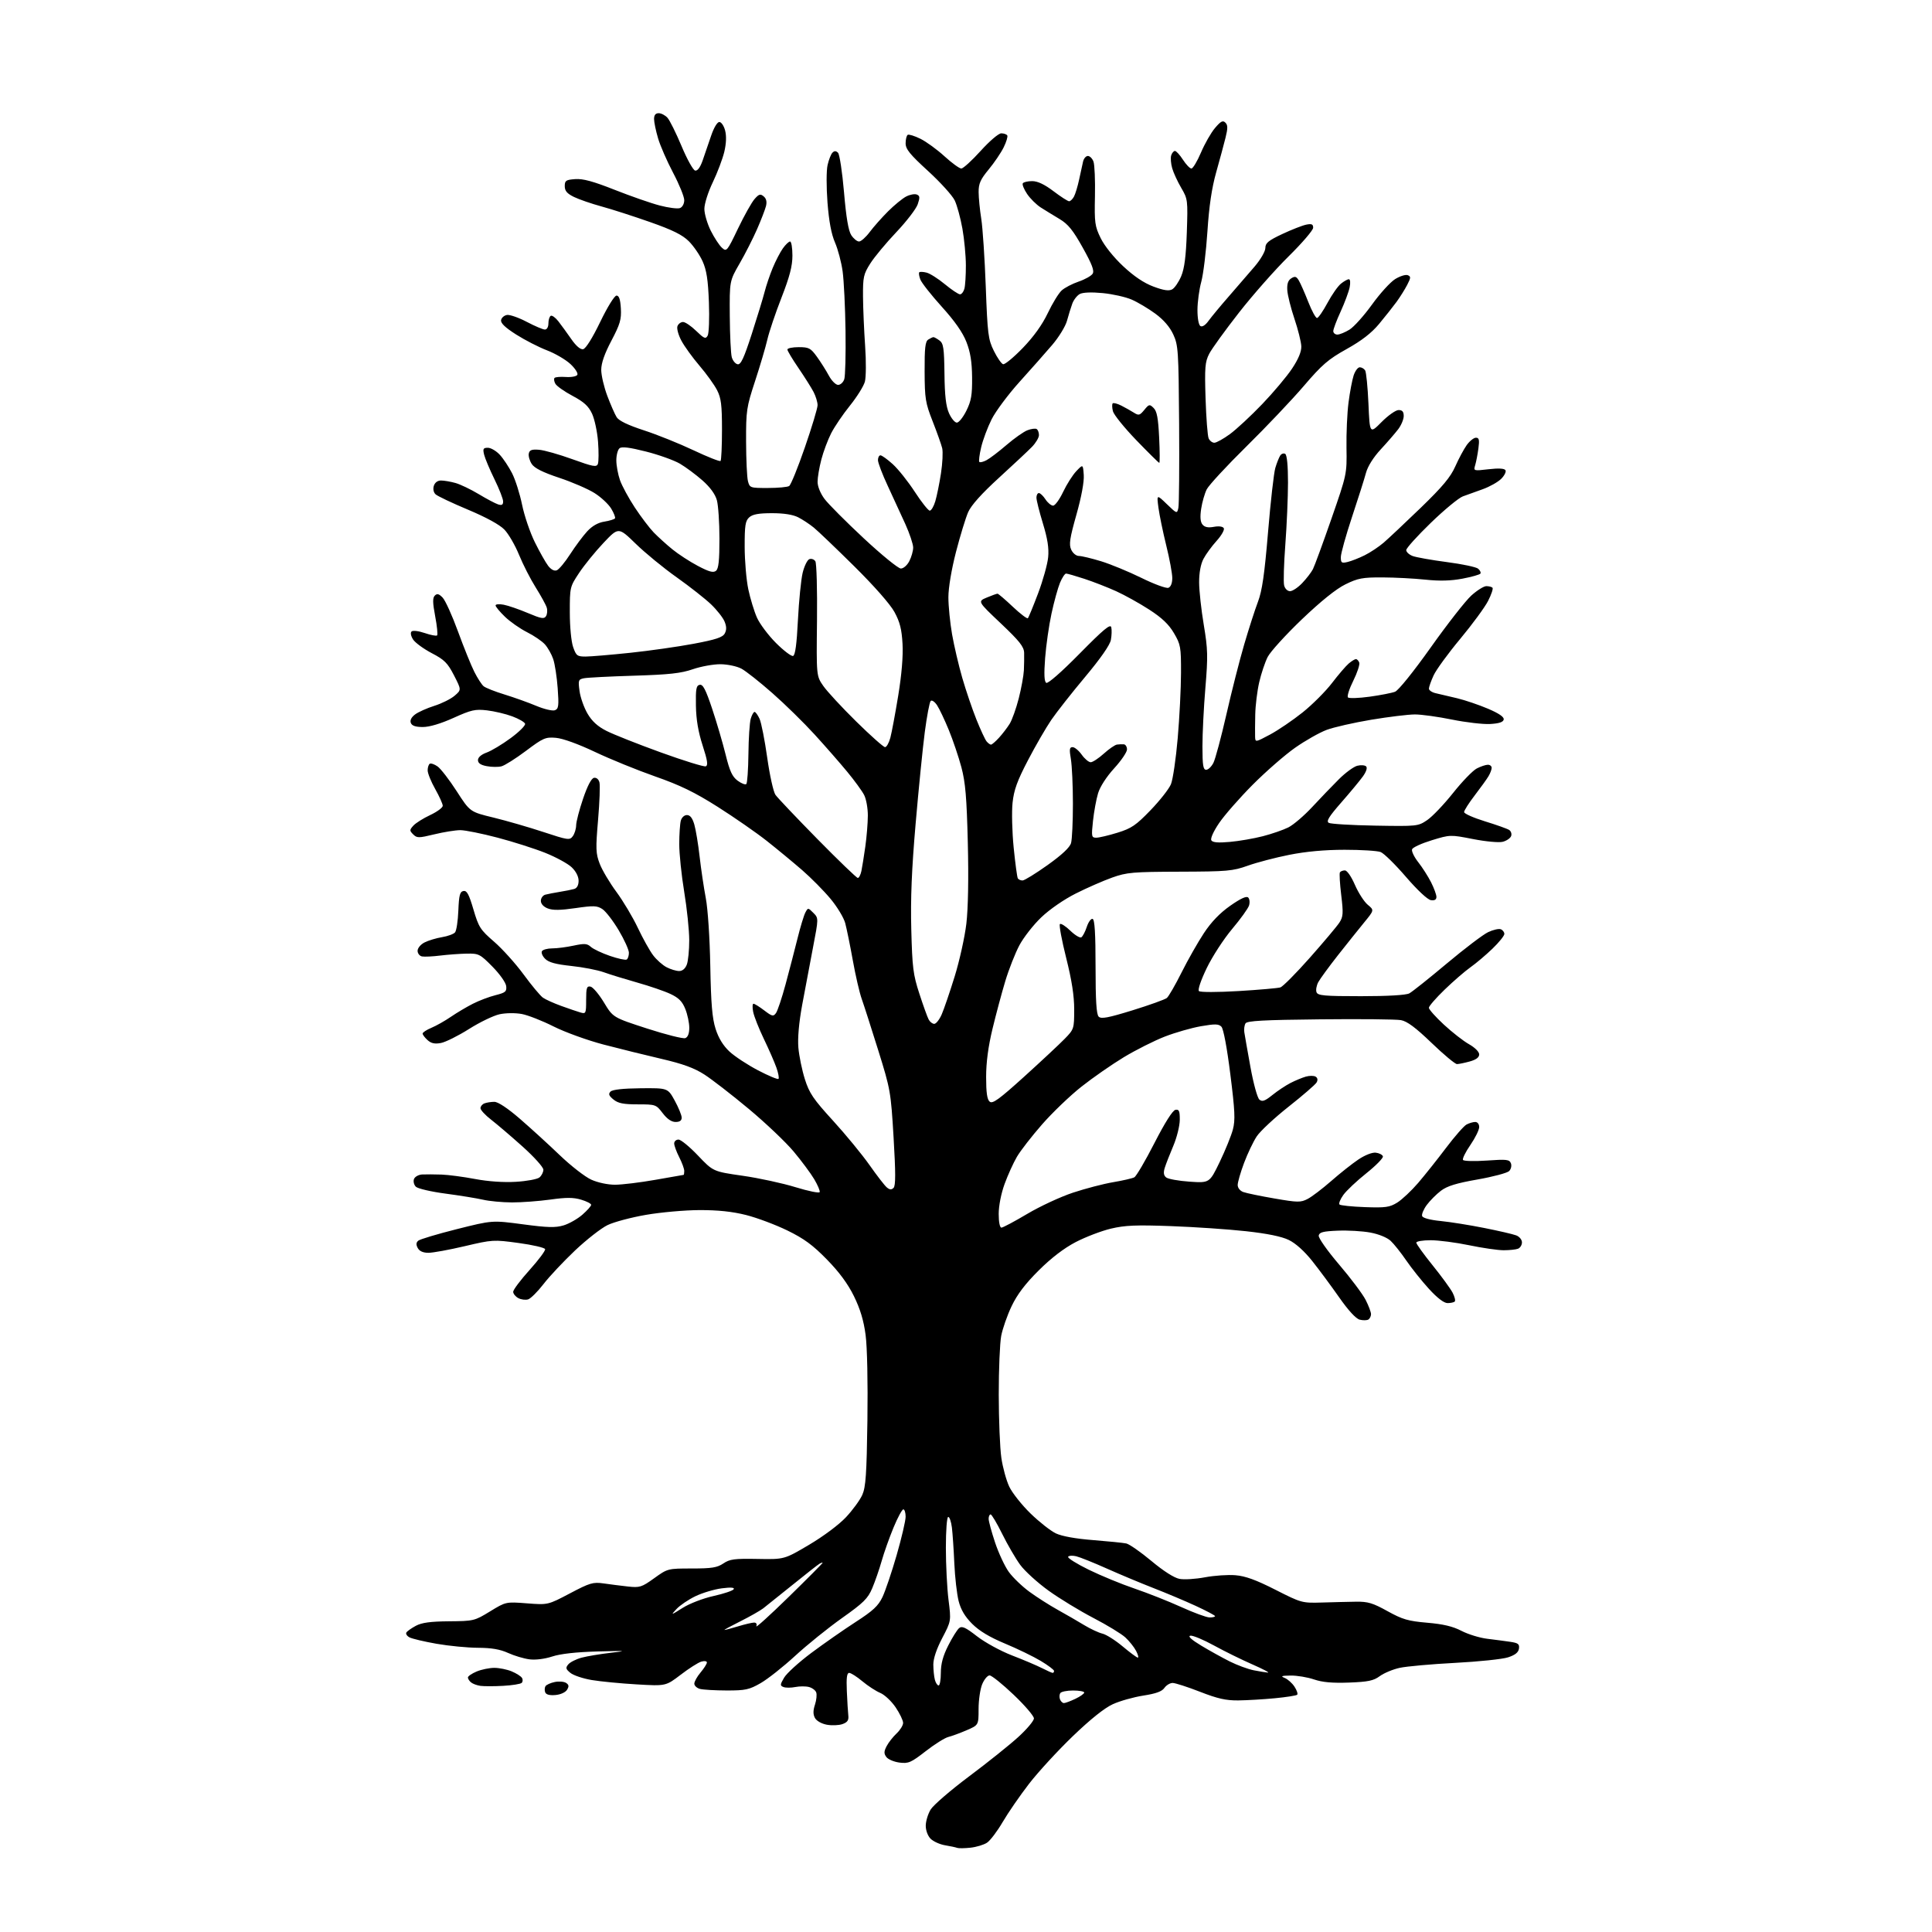 <?xml version="1.0" encoding="UTF-8" standalone="no"?>
<svg 
  version="1.1" 
  xmlns="http://www.w3.org/2000/svg" 
  xmlns:xlink="http://www.w3.org/1999/xlink" 
  xmlns:svg="http://www.w3.org/2000/svg"
  xmlns:rdf="http://www.w3.org/1999/02/22-rdf-syntax-ns#"
  xmlns:cc="http://creativecommons.org/ns#"
  xmlns:dc="http://purl.org/dc/elements/1.1/"
  viewBox="0 0 768 768"
  width="768"
  height="768"
>
<style>svg {background-color: white; }</style>"
<path stroke="none" fill="black" fill-rule="evenodd" d="M385.76,734.49C383.42,734.74 381.05,734.77 380.50,734.56C379.95,734.34 377.79,733.88 375.69,733.53C373.60,733.18 371.01,732.01 369.94,730.94C368.81,729.81 368.00,727.64 368.00,725.75C368.01,723.96 368.88,721.06 369.96,719.30C371.03,717.55 377.89,711.63 385.20,706.16C392.52,700.69 401.31,693.65 404.75,690.52C408.19,687.39 411.00,684.05 411.00,683.09C411.00,682.14 407.37,677.90 402.93,673.68C398.49,669.45 394.19,666.00 393.38,666.00C392.56,666.00 391.25,667.56 390.45,669.47C389.65,671.38 389.00,675.82 389.00,679.34C389.00,685.75 389.00,685.75 384.25,687.80C381.64,688.92 378.36,690.13 376.96,690.48C375.56,690.83 371.51,693.37 367.96,696.14C362.11,700.68 361.12,701.11 357.54,700.65C355.35,700.36 353.01,699.37 352.33,698.43C351.33,697.07 351.36,696.22 352.45,694.12C353.20,692.68 354.98,690.41 356.40,689.08C357.83,687.74 359.00,685.85 359.00,684.88C359.00,683.90 357.66,681.11 356.02,678.68C354.37,676.25 351.63,673.67 349.91,672.96C348.20,672.25 345.00,670.17 342.81,668.34C340.61,666.50 338.25,665.00 337.56,665.00C336.65,665.00 336.40,666.96 336.63,672.25C336.80,676.24 337.07,680.61 337.22,681.96C337.43,683.82 336.88,684.64 334.90,685.35C333.47,685.86 330.67,685.97 328.66,685.60C326.55,685.20 324.58,684.08 323.95,682.91C323.18,681.48 323.19,679.96 323.97,677.60C324.56,675.79 324.78,673.60 324.45,672.74C324.13,671.88 322.81,670.92 321.53,670.60C320.24,670.27 317.82,670.29 316.13,670.62C314.44,670.96 312.35,670.96 311.47,670.63C310.04,670.08 310.06,669.70 311.69,666.91C312.68,665.20 317.55,660.77 322.50,657.07C327.45,653.38 335.37,647.85 340.10,644.79C347.03,640.32 349.12,638.38 350.79,634.87C351.94,632.47 354.48,624.95 356.44,618.16C358.40,611.37 360.00,604.51 360.00,602.91C360.00,601.31 359.59,600.00 359.09,600.00C358.59,600.00 356.83,603.26 355.18,607.25C353.53,611.24 351.41,617.20 350.48,620.50C349.54,623.80 347.86,628.66 346.74,631.31C344.99,635.45 343.30,637.12 334.70,643.21C329.20,647.11 320.83,653.86 316.10,658.21C311.37,662.56 305.20,667.44 302.38,669.06C297.82,671.68 296.34,672.00 288.88,671.99C284.27,671.98 279.49,671.70 278.25,671.37C277.01,671.04 276.00,670.10 276.00,669.28C276.00,668.46 277.12,666.45 278.50,664.82C279.88,663.18 281.00,661.40 281.00,660.86C281.00,660.30 280.02,660.16 278.75,660.53C277.51,660.90 273.84,663.24 270.59,665.73C264.67,670.25 264.67,670.25 253.09,669.57C246.71,669.20 238.68,668.42 235.23,667.84C231.78,667.26 227.97,665.99 226.76,665.01C224.89,663.49 224.76,662.99 225.90,661.62C226.63,660.74 229.00,659.54 231.16,658.96C233.33,658.37 238.56,657.50 242.80,657.01C249.65,656.22 249.07,656.16 237.50,656.48C229.02,656.72 222.76,657.41 219.50,658.49C216.51,659.47 212.88,659.92 210.47,659.61C208.25,659.33 204.43,658.19 201.97,657.07C198.78,655.62 195.35,655.04 190.00,655.02C185.88,655.00 178.48,654.29 173.56,653.43C168.64,652.57 163.79,651.42 162.78,650.88C161.77,650.34 161.21,649.47 161.54,648.94C161.86,648.42 163.56,647.22 165.31,646.28C167.67,645.02 171.11,644.55 178.50,644.49C188.28,644.41 188.64,644.33 194.80,640.56C201.09,636.71 201.09,636.71 209.45,637.35C217.81,638.00 217.81,638.00 226.56,633.39C234.48,629.21 235.73,628.84 239.90,629.43C242.43,629.80 246.79,630.35 249.59,630.66C254.32,631.18 255.07,630.95 260.06,627.36C265.40,623.52 265.49,623.50 275.01,623.50C282.93,623.50 285.09,623.15 287.54,621.50C290.10,619.77 291.95,619.53 301.14,619.70C311.78,619.90 311.78,619.90 321.64,614.07C327.35,610.69 333.53,606.07 336.31,603.10C338.96,600.27 341.87,596.28 342.78,594.23C344.15,591.15 344.51,586.02 344.81,564.67C345.02,549.56 344.73,535.46 344.09,530.67C343.33,524.92 341.96,520.36 339.46,515.26C337.04,510.33 333.61,505.68 328.70,500.66C323.09,494.92 319.62,492.37 313.00,489.14C308.32,486.86 300.94,484.09 296.59,482.99C291.09,481.61 285.45,481.01 278.09,481.03C272.27,481.05 262.69,481.90 256.80,482.92C250.92,483.93 244.03,485.77 241.50,487.00C238.96,488.23 233.15,492.77 228.58,497.09C224.02,501.42 218.37,507.42 216.05,510.44C213.72,513.46 210.97,516.19 209.95,516.52C208.92,516.84 207.16,516.62 206.04,516.02C204.92,515.42 204.00,514.29 204.00,513.50C204.00,512.71 206.93,508.81 210.52,504.83C214.10,500.85 216.88,497.12 216.69,496.55C216.50,495.97 211.77,494.87 206.17,494.11C196.22,492.75 195.75,492.78 184.75,495.37C178.56,496.83 172.05,498.01 170.29,498.01C168.16,498.00 166.73,497.36 166.06,496.11C165.33,494.75 165.40,493.92 166.29,493.18C166.97,492.61 173.86,490.55 181.60,488.60C195.68,485.06 195.68,485.06 207.85,486.68C217.70,488.00 220.79,488.08 224.03,487.11C226.23,486.45 229.60,484.53 231.52,482.85C233.43,481.17 235.00,479.41 235.00,478.94C235.00,478.47 233.21,477.54 231.02,476.89C227.96,475.97 225.11,475.96 218.77,476.85C214.22,477.48 207.35,477.99 203.50,477.98C199.65,477.96 194.47,477.48 192.00,476.90C189.53,476.33 182.81,475.24 177.09,474.48C171.34,473.72 166.06,472.49 165.30,471.73C164.54,470.97 164.22,469.60 164.57,468.68C164.93,467.75 166.40,466.94 167.86,466.87C169.31,466.80 172.75,466.82 175.50,466.91C178.25,467.01 184.25,467.80 188.83,468.67C194.01,469.65 200.14,470.08 205.03,469.79C209.35,469.54 213.59,468.76 214.44,468.05C215.30,467.34 216.00,465.95 216.00,464.97C216.00,463.99 212.29,459.86 207.75,455.79C203.21,451.72 197.59,446.92 195.25,445.11C192.91,443.31 191.00,441.24 191.00,440.52C191.00,439.80 191.71,438.94 192.58,438.61C193.45,438.27 195.22,438.00 196.52,438.00C197.99,438.00 201.80,440.53 206.68,444.75C210.97,448.46 218.09,454.96 222.50,459.19C226.91,463.42 232.54,467.80 235.01,468.92C237.62,470.11 241.59,470.95 244.50,470.95C247.25,470.94 254.45,470.07 260.50,469.00C266.55,467.93 271.61,467.05 271.75,467.03C271.89,467.01 272.00,466.31 272.00,465.46C272.00,464.61 271.10,462.16 270.00,460.00C268.90,457.84 268.00,455.39 268.00,454.54C268.00,453.69 268.77,453.00 269.71,453.00C270.66,453.00 274.14,455.86 277.46,459.35C283.50,465.70 283.50,465.70 295.21,467.38C301.66,468.30 311.11,470.35 316.21,471.92C321.32,473.49 325.65,474.38 325.84,473.88C326.02,473.38 325.04,471.07 323.66,468.74C322.27,466.41 318.60,461.46 315.49,457.75C312.38,454.03 304.37,446.42 297.67,440.83C290.98,435.25 283.02,429.09 280.00,427.14C275.95,424.54 271.47,422.90 263.00,420.93C256.68,419.46 246.28,416.89 239.90,415.22C233.52,413.54 224.61,410.32 220.09,408.05C215.57,405.77 209.87,403.54 207.42,403.08C204.88,402.61 201.08,402.65 198.60,403.18C196.21,403.69 190.73,406.33 186.43,409.05C182.13,411.76 177.10,414.27 175.26,414.61C172.81,415.07 171.40,414.76 169.96,413.46C168.88,412.49 168.00,411.32 168.00,410.86C168.00,410.40 169.57,409.37 171.49,408.57C173.41,407.77 176.90,405.80 179.24,404.19C181.58,402.59 185.51,400.25 187.97,399.01C190.42,397.76 194.47,396.22 196.97,395.60C200.95,394.59 201.47,394.16 201.22,391.98C201.06,390.59 198.65,387.19 195.75,384.25C190.82,379.25 190.32,379.00 185.53,379.08C182.77,379.13 178.03,379.48 175.00,379.85C171.97,380.23 168.71,380.38 167.75,380.20C166.79,380.01 166.00,379.00 166.00,377.95C166.00,376.89 167.21,375.43 168.75,374.64C170.26,373.87 173.39,372.92 175.69,372.54C178.00,372.16 180.34,371.30 180.89,370.63C181.45,369.96 182.04,366.06 182.20,361.97C182.45,355.86 182.81,354.46 184.22,354.19C185.59,353.93 186.41,355.45 188.20,361.53C190.28,368.60 190.93,369.60 196.42,374.35C199.69,377.18 204.97,383.05 208.15,387.38C211.33,391.72 214.79,395.87 215.84,396.60C216.88,397.33 220.16,398.81 223.12,399.88C226.08,400.95 229.51,402.12 230.75,402.48C232.89,403.10 233.00,402.87 233.00,397.49C233.00,392.68 233.25,391.90 234.73,392.19C235.68,392.37 238.09,395.21 240.08,398.50C243.69,404.47 243.69,404.47 257.27,408.87C264.74,411.29 271.56,413.00 272.42,412.67C273.44,412.28 274.00,410.83 274.00,408.55C274.00,406.62 273.29,403.26 272.42,401.09C271.22,398.09 269.81,396.66 266.53,395.12C264.16,394.00 258.23,391.97 253.36,390.60C248.49,389.22 242.47,387.37 240.00,386.48C237.53,385.59 231.71,384.47 227.07,383.98C220.90,383.32 218.12,382.57 216.70,381.14C215.63,380.08 215.06,378.71 215.44,378.10C215.81,377.50 217.64,377.00 219.51,377.00C221.38,377.00 225.20,376.51 228.02,375.90C232.34,374.98 233.40,375.05 234.88,376.40C235.85,377.27 239.25,378.88 242.44,379.98C245.63,381.08 248.63,381.73 249.12,381.43C249.60,381.13 250.00,379.92 250.00,378.75C250.00,377.58 248.18,373.55 245.95,369.80C243.72,366.05 240.80,362.26 239.46,361.38C237.33,359.99 235.99,359.94 228.76,360.99C222.78,361.86 219.74,361.90 217.75,361.12C216.05,360.46 215.00,359.30 215.00,358.09C215.00,357.02 215.79,355.92 216.75,355.65C217.71,355.39 220.30,354.89 222.50,354.53C224.70,354.18 227.29,353.66 228.25,353.38C229.37,353.05 230.00,351.87 230.00,350.12C230.00,348.43 228.95,346.37 227.25,344.75C225.74,343.31 221.01,340.73 216.74,339.02C212.47,337.32 203.92,334.59 197.74,332.97C191.56,331.34 184.93,330.01 183.00,330.00C181.07,330.00 176.43,330.74 172.69,331.65C166.41,333.17 165.75,333.17 164.25,331.68C162.76,330.19 162.77,329.92 164.32,328.20C165.24,327.18 168.25,325.29 171.00,324.00C173.75,322.71 176.00,321.05 176.00,320.31C176.00,319.57 174.65,316.58 173.00,313.65C171.35,310.73 170.00,307.39 170.00,306.23C170.00,305.07 170.38,303.89 170.84,303.60C171.30,303.32 172.70,303.80 173.94,304.67C175.19,305.55 178.61,309.97 181.53,314.50C186.84,322.74 186.84,322.74 196.17,325.00C201.30,326.25 210.20,328.82 215.95,330.72C225.83,333.98 226.47,334.07 227.70,332.39C228.42,331.42 229.01,329.47 229.03,328.06C229.05,326.65 230.28,321.90 231.78,317.50C233.52,312.38 235.08,309.39 236.12,309.20C237.08,309.03 237.97,309.76 238.29,311.00C238.59,312.16 238.35,318.88 237.74,325.94C236.76,337.42 236.83,339.27 238.39,343.34C239.34,345.85 242.33,350.88 245.03,354.54C247.72,358.19 251.56,364.62 253.55,368.84C255.54,373.05 258.28,377.96 259.64,379.75C260.99,381.54 263.41,383.68 265.00,384.50C266.60,385.33 268.83,386.00 269.98,386.00C271.28,386.00 272.41,385.05 273.02,383.43C273.56,382.02 273.99,377.64 273.98,373.68C273.97,369.73 273.07,361.10 271.98,354.50C270.89,347.90 270.01,339.35 270.01,335.50C270.02,331.65 270.30,327.49 270.63,326.25C270.98,324.95 272.01,324.00 273.07,324.00C274.33,324.00 275.25,325.17 276.00,327.75C276.60,329.81 277.55,335.55 278.11,340.50C278.67,345.45 279.78,352.88 280.56,357.00C281.38,361.28 282.15,372.88 282.35,384.00C282.63,399.05 283.11,404.75 284.46,409.00C285.63,412.67 287.47,415.66 289.97,418.00C292.04,419.93 297.14,423.28 301.32,425.47C305.49,427.65 309.15,429.18 309.46,428.87C309.77,428.56 309.40,426.55 308.64,424.41C307.88,422.26 305.64,417.12 303.65,413.00C301.67,408.88 299.75,404.04 299.40,402.25C299.04,400.46 299.10,399.00 299.53,399.00C299.96,399.00 301.88,400.20 303.80,401.66C306.92,404.04 307.42,404.15 308.45,402.73C309.10,401.85 310.81,396.72 312.27,391.32C313.73,385.92 315.86,377.72 317.01,373.10C318.15,368.48 319.57,363.81 320.15,362.73C321.19,360.78 321.23,360.78 323.31,362.87C325.42,364.98 325.42,364.98 323.16,376.74C321.91,383.21 319.98,393.45 318.87,399.50C317.58,406.56 317.04,412.65 317.37,416.50C317.66,419.80 318.82,425.43 319.95,429.00C321.72,434.58 323.31,436.92 331.15,445.50C336.17,451.00 342.69,458.93 345.64,463.12C348.58,467.31 351.68,471.32 352.54,472.03C353.69,472.98 354.38,473.02 355.21,472.19C356.05,471.35 356.05,466.22 355.22,452.28C354.13,434.00 353.97,433.08 349.11,417.50C346.36,408.70 343.41,399.50 342.54,397.06C341.67,394.62 340.07,387.73 339.00,381.73C337.92,375.74 336.56,369.08 335.98,366.93C335.40,364.78 332.77,360.43 330.12,357.26C327.48,354.09 322.44,348.99 318.91,345.92C315.38,342.86 309.07,337.64 304.87,334.32C300.68,331.01 291.87,324.90 285.31,320.74C276.13,314.92 270.40,312.14 260.44,308.65C253.32,306.15 242.55,301.77 236.50,298.90C229.88,295.76 223.71,293.53 221.00,293.30C216.84,292.94 215.94,293.33 209.08,298.48C205.00,301.54 200.61,304.31 199.32,304.63C198.04,304.96 195.41,304.93 193.49,304.56C191.08,304.11 190.00,303.37 190.00,302.16C190.00,301.06 191.30,299.93 193.46,299.15C195.36,298.46 199.66,295.88 203.02,293.40C206.39,290.93 208.95,288.36 208.73,287.70C208.51,287.04 206.22,285.72 203.63,284.76C201.05,283.79 196.53,282.73 193.61,282.38C188.90,281.83 187.36,282.18 180.27,285.38C175.19,287.67 170.73,289.00 168.09,289.00C165.18,289.00 163.75,288.51 163.31,287.37C162.91,286.33 163.52,285.12 164.99,284.01C166.25,283.06 169.70,281.51 172.65,280.58C175.60,279.65 179.23,277.84 180.72,276.56C183.43,274.23 183.43,274.23 180.47,268.46C177.92,263.52 176.66,262.26 171.63,259.64C168.41,257.95 165.08,255.52 164.23,254.24C163.34,252.86 163.07,251.54 163.60,251.03C164.11,250.54 166.38,250.81 168.85,251.65C171.24,252.47 173.45,252.89 173.76,252.58C174.07,252.26 173.73,248.84 172.99,244.97C171.98,239.57 171.94,237.66 172.84,236.76C173.75,235.85 174.47,236.03 175.94,237.54C177.00,238.62 179.75,244.68 182.05,251.00C184.36,257.32 187.28,264.55 188.55,267.06C189.81,269.57 191.48,272.15 192.25,272.79C193.02,273.43 196.77,274.92 200.58,276.08C204.38,277.25 210.06,279.28 213.20,280.60C216.33,281.91 219.65,282.69 220.58,282.33C222.05,281.77 222.20,280.60 221.69,273.59C221.37,269.14 220.57,263.93 219.91,262.00C219.26,260.07 217.77,257.44 216.61,256.15C215.45,254.86 212.25,252.68 209.50,251.30C206.75,249.92 202.81,247.17 200.75,245.19C198.69,243.21 197.00,241.18 197.00,240.67C197.00,240.16 198.46,240.04 200.25,240.39C202.04,240.73 206.35,242.22 209.83,243.69C215.15,245.94 216.30,246.14 217.05,244.93C217.55,244.14 217.67,242.60 217.33,241.50C216.99,240.40 215.01,236.80 212.94,233.50C210.86,230.20 207.89,224.38 206.33,220.56C204.77,216.74 202.15,212.22 200.50,210.52C198.61,208.56 193.24,205.63 186.00,202.59C179.68,199.94 173.89,197.20 173.15,196.50C172.33,195.73 172.06,194.38 172.46,193.11C172.88,191.81 173.97,191.00 175.32,191.01C176.52,191.01 179.09,191.45 181.04,191.99C182.99,192.54 187.16,194.53 190.31,196.43C193.46,198.33 196.93,200.16 198.02,200.51C199.50,200.97 200.00,200.67 200.00,199.33C200.00,198.33 198.45,194.36 196.56,190.51C194.67,186.65 192.82,182.26 192.45,180.75C191.88,178.39 192.09,178.00 193.94,178.00C195.13,178.00 197.25,179.24 198.65,180.75C200.06,182.26 202.27,185.60 203.58,188.16C204.88,190.73 206.66,196.36 207.54,200.66C208.42,204.97 210.69,211.65 212.59,215.50C214.49,219.35 216.88,223.58 217.89,224.91C219.06,226.42 220.33,227.09 221.33,226.70C222.20,226.37 224.60,223.49 226.65,220.30C228.71,217.11 231.75,213.03 233.41,211.23C235.41,209.06 237.73,207.75 240.24,207.35C242.33,207.01 244.24,206.43 244.47,206.05C244.70,205.67 244.02,203.92 242.95,202.16C241.88,200.40 238.92,197.63 236.36,196.02C233.81,194.40 227.49,191.66 222.32,189.94C215.74,187.75 212.46,186.10 211.38,184.45C210.53,183.16 210.00,181.29 210.20,180.30C210.49,178.89 211.37,178.56 214.29,178.79C216.33,178.95 222.29,180.64 227.53,182.54C235.78,185.52 237.15,185.78 237.67,184.41C238.00,183.55 238.03,179.58 237.73,175.59C237.43,171.61 236.35,166.58 235.34,164.43C233.93,161.42 232.12,159.77 227.61,157.37C224.37,155.65 221.29,153.48 220.77,152.55C220.24,151.61 220.10,150.56 220.45,150.22C220.80,149.87 222.82,149.71 224.94,149.86C227.06,150.01 229.11,149.64 229.49,149.02C229.87,148.40 228.65,146.48 226.74,144.70C224.85,142.94 220.65,140.49 217.40,139.25C214.16,138.01 208.66,135.19 205.18,132.98C200.79,130.19 198.96,128.44 199.19,127.23C199.37,126.28 200.44,125.37 201.57,125.20C202.70,125.04 206.23,126.28 209.41,127.95C212.60,129.63 215.83,131.00 216.60,131.00C217.42,131.00 218.00,129.98 218.00,128.56C218.00,127.22 218.41,125.86 218.92,125.55C219.42,125.24 220.80,126.23 221.97,127.74C223.15,129.26 225.46,132.44 227.11,134.81C229.00,137.54 230.73,139.01 231.80,138.81C232.84,138.62 235.48,134.42 238.58,128.00C241.49,121.98 244.27,117.50 245.08,117.50C246.08,117.50 246.59,119.00 246.80,122.61C247.05,126.97 246.50,128.85 243.05,135.41C240.31,140.61 239.00,144.36 239.00,147.02C239.00,149.19 240.08,153.82 241.40,157.33C242.72,160.84 244.40,164.67 245.13,165.84C246.02,167.26 249.61,168.99 255.98,171.07C261.22,172.77 270.08,176.34 275.68,178.99C281.28,181.64 286.11,183.55 286.43,183.24C286.74,182.92 287.00,177.32 287.00,170.79C287.00,161.00 286.66,158.25 285.05,155.10C283.98,153.00 280.84,148.63 278.07,145.39C275.30,142.15 272.05,137.66 270.85,135.40C269.65,133.15 268.95,130.56 269.30,129.65C269.65,128.74 270.65,128.00 271.52,128.00C272.39,128.00 274.74,129.59 276.74,131.54C279.92,134.62 280.50,134.86 281.31,133.41C281.82,132.50 282.04,126.52 281.80,120.13C281.47,111.25 280.88,107.42 279.31,103.91C278.18,101.39 275.71,97.79 273.83,95.91C271.25,93.35 267.43,91.45 258.45,88.29C251.88,85.98 243.20,83.18 239.16,82.08C235.12,80.98 230.17,79.27 228.16,78.29C225.40,76.94 224.50,75.88 224.50,74.00C224.50,71.78 224.97,71.47 228.65,71.20C231.73,70.97 235.80,72.08 244.35,75.46C250.70,77.97 258.75,80.78 262.25,81.69C265.75,82.61 269.37,83.07 270.31,82.71C271.27,82.34 272.00,80.99 272.00,79.57C272.00,78.21 270.02,73.33 267.60,68.74C265.17,64.14 262.47,57.97 261.60,55.01C260.72,52.06 260.00,48.59 260.00,47.32C260.00,45.73 260.58,45.00 261.85,45.00C262.86,45.00 264.43,45.82 265.33,46.81C266.23,47.81 268.74,52.87 270.92,58.06C273.09,63.25 275.52,67.64 276.33,67.80C277.27,68.00 278.33,66.58 279.31,63.80C280.14,61.44 281.66,57.02 282.67,54.00C283.76,50.77 285.11,48.50 285.95,48.50C286.73,48.50 287.77,50.03 288.25,51.89C288.82,54.10 288.70,57.07 287.91,60.39C287.23,63.20 285.18,68.64 283.34,72.47C281.47,76.37 280.00,81.02 280.00,83.03C280.00,85.00 281.14,88.88 282.52,91.67C283.91,94.45 285.91,97.51 286.97,98.47C288.83,100.16 289.02,99.93 293.37,90.85C295.84,85.71 298.80,80.43 299.94,79.13C301.68,77.14 302.26,76.97 303.57,78.06C304.62,78.93 304.92,80.19 304.49,81.93C304.13,83.34 302.53,87.49 300.93,91.14C299.33,94.80 296.22,100.92 294.01,104.74C290.00,111.70 290.00,111.70 290.10,125.60C290.15,133.25 290.51,140.62 290.89,141.99C291.28,143.37 292.32,144.63 293.21,144.80C294.48,145.05 295.71,142.42 298.82,132.81C301.01,126.04 303.32,118.47 303.95,116.00C304.58,113.53 306.03,109.25 307.17,106.50C308.31,103.75 310.12,100.26 311.19,98.75C312.26,97.24 313.56,96.00 314.07,96.00C314.58,96.00 315.00,98.51 315.00,101.58C315.00,105.78 313.93,109.90 310.65,118.33C308.25,124.47 305.72,131.97 305.03,135.00C304.33,138.03 302.14,145.45 300.15,151.50C296.74,161.89 296.55,163.22 296.58,175.50C296.60,182.65 296.93,189.74 297.32,191.25C298.02,193.93 298.22,194.00 305.27,193.98C309.25,193.98 313.04,193.63 313.70,193.20C314.37,192.78 317.18,185.87 319.95,177.83C322.73,169.79 325.00,162.25 325.00,161.06C325.00,159.87 324.29,157.52 323.42,155.84C322.54,154.15 319.84,149.87 317.42,146.32C314.99,142.78 313.00,139.45 313.00,138.94C313.00,138.42 315.02,138.00 317.49,138.00C321.55,138.00 322.25,138.37 324.74,141.81C326.26,143.91 328.39,147.29 329.48,149.31C330.57,151.35 332.22,153.00 333.16,153.00C334.10,153.00 335.20,151.99 335.61,150.75C336.02,149.51 336.24,140.85 336.11,131.50C335.98,122.15 335.46,111.52 334.96,107.89C334.46,104.25 333.09,99.07 331.92,96.39C330.47,93.06 329.52,87.98 328.94,80.50C328.47,74.31 328.48,67.81 328.97,65.63C329.45,63.50 330.33,61.27 330.92,60.68C331.69,59.91 332.32,59.92 333.13,60.73C333.75,61.35 334.82,68.41 335.51,76.42C336.37,86.53 337.26,91.75 338.40,93.49C339.31,94.87 340.69,96.00 341.48,96.00C342.27,96.00 344.17,94.32 345.71,92.26C347.24,90.20 350.54,86.49 353.02,84.01C355.51,81.53 358.74,78.88 360.21,78.12C361.67,77.36 363.55,77.00 364.40,77.32C365.67,77.81 365.74,78.47 364.81,81.20C364.19,83.02 360.36,88.00 356.30,92.29C352.24,96.57 347.58,102.17 345.96,104.73C343.26,108.99 343.01,110.13 343.06,117.95C343.10,122.65 343.48,131.45 343.90,137.50C344.33,143.56 344.28,149.95 343.80,151.74C343.31,153.52 340.64,157.79 337.86,161.24C335.09,164.68 331.73,169.63 330.40,172.23C329.07,174.84 327.31,179.54 326.49,182.69C325.67,185.84 325.00,189.82 325.00,191.53C325.00,193.37 326.13,196.15 327.75,198.32C329.26,200.35 336.29,207.40 343.37,214.00C350.45,220.60 357.08,226.00 358.10,226.00C359.14,226.00 360.62,224.71 361.47,223.05C362.31,221.43 363.00,219.00 363.00,217.66C363.00,216.32 361.60,212.14 359.90,208.36C358.19,204.59 355.04,197.74 352.90,193.15C350.75,188.56 349.00,183.95 349.00,182.90C349.00,181.86 349.45,181.00 350.00,181.00C350.55,181.00 352.75,182.58 354.89,184.52C357.03,186.45 360.97,191.40 363.64,195.50C366.31,199.61 368.99,202.98 369.59,202.99C370.19,202.99 371.19,201.31 371.80,199.25C372.41,197.19 373.43,192.20 374.05,188.17C374.67,184.14 374.89,179.64 374.54,178.17C374.18,176.70 372.48,171.90 370.75,167.50C367.87,160.18 367.60,158.50 367.55,147.71C367.51,138.29 367.80,135.74 369.00,134.98C369.82,134.46 370.75,134.02 371.06,134.02C371.37,134.01 372.44,134.60 373.45,135.34C375.04,136.50 375.31,138.30 375.44,148.59C375.54,157.25 376.03,161.52 377.24,164.25C378.15,166.31 379.56,168.00 380.36,168.00C381.16,168.00 382.87,165.86 384.16,163.25C386.09,159.34 386.49,157.00 386.42,150.00C386.36,143.79 385.75,140.00 384.16,135.92C382.69,132.15 379.52,127.62 374.37,121.93C370.19,117.30 366.35,112.43 365.85,111.11C365.35,109.80 365.16,108.51 365.43,108.24C365.69,107.98 367.00,108.03 368.33,108.37C369.66,108.70 372.94,110.78 375.61,112.99C378.28,115.19 380.98,117.00 381.62,117.00C382.25,117.00 383.04,115.99 383.37,114.75C383.70,113.51 383.96,109.35 383.95,105.50C383.94,101.65 383.32,95.07 382.57,90.87C381.82,86.68 380.45,81.64 379.52,79.68C378.59,77.73 373.82,72.46 368.92,67.98C361.68,61.36 360.00,59.29 360.00,56.97C360.00,55.40 360.38,53.89 360.83,53.60C361.29,53.32 363.58,54.03 365.91,55.18C368.24,56.34 372.54,59.47 375.46,62.14C378.39,64.81 381.39,67.00 382.14,66.99C382.89,66.98 386.34,63.83 389.82,59.99C393.36,56.07 396.96,53.00 398.01,53.00C399.04,53.00 400.11,53.38 400.40,53.83C400.68,54.29 400.04,56.43 398.97,58.58C397.91,60.74 395.23,64.69 393.02,67.36C389.74,71.32 389.00,72.98 389.02,76.36C389.03,78.64 389.50,83.42 390.07,87.00C390.64,90.58 391.44,102.72 391.86,114.00C392.56,132.86 392.82,134.89 395.06,139.45C396.40,142.17 398.06,144.57 398.74,144.78C399.42,144.99 402.94,142.08 406.57,138.33C410.90,133.84 414.31,129.09 416.51,124.47C418.35,120.60 420.83,116.55 422.02,115.47C423.20,114.39 426.24,112.80 428.77,111.94C431.29,111.08 433.80,109.67 434.34,108.81C435.08,107.65 434.10,105.05 430.41,98.45C426.54,91.50 424.59,89.10 421.20,87.07C418.84,85.66 415.47,83.59 413.72,82.48C411.98,81.36 409.53,78.95 408.29,77.10C407.05,75.26 406.28,73.36 406.58,72.88C406.87,72.39 408.55,72.00 410.31,72.00C412.48,72.01 415.18,73.28 418.77,76.00C421.67,78.20 424.47,80.00 424.99,80.00C425.50,80.00 426.38,79.16 426.93,78.13C427.48,77.10 428.40,74.06 428.97,71.38C429.55,68.69 430.25,65.49 430.53,64.25C430.81,63.01 431.67,62.00 432.45,62.00C433.23,62.00 434.23,63.01 434.68,64.25C435.13,65.49 435.39,71.67 435.26,78.00C435.03,88.54 435.22,89.93 437.54,94.67C439.02,97.70 442.71,102.31 446.47,105.82C450.75,109.83 454.72,112.50 458.49,113.91C462.54,115.43 464.62,115.74 465.93,115.04C466.94,114.50 468.56,112.13 469.55,109.78C470.84,106.68 471.45,101.89 471.78,92.37C472.21,79.57 472.16,79.12 469.57,74.70C468.10,72.21 466.48,68.68 465.96,66.86C465.44,65.04 465.26,62.75 465.57,61.77C465.88,60.80 466.55,60.00 467.06,60.00C467.57,60.00 469.00,61.57 470.24,63.49C471.48,65.41 472.99,66.98 473.60,66.99C474.20,66.99 475.91,64.15 477.40,60.66C478.88,57.17 481.38,52.78 482.96,50.91C485.25,48.20 486.09,47.75 487.09,48.73C488.09,49.70 488.11,50.95 487.17,54.73C486.52,57.35 484.85,63.55 483.45,68.50C481.69,74.76 480.63,81.92 479.97,92.00C479.45,99.97 478.35,108.97 477.53,112.00C476.70,115.03 476.02,120.06 476.01,123.19C476.00,126.54 476.49,129.19 477.19,129.62C477.92,130.07 479.20,129.24 480.44,127.50C481.58,125.93 485.20,121.56 488.50,117.79C491.80,114.01 496.41,108.68 498.75,105.93C501.15,103.11 503.00,99.89 503.00,98.56C503.00,96.61 504.21,95.62 509.75,93.02C513.46,91.28 517.74,89.61 519.25,89.30C521.43,88.87 522.00,89.12 522.00,90.53C522.00,91.50 517.61,96.62 512.25,101.90C506.89,107.18 498.01,117.24 492.52,124.26C487.03,131.27 481.69,138.66 480.66,140.67C479.02,143.88 478.84,146.05 479.23,158.41C479.48,166.16 480.03,173.29 480.45,174.25C480.87,175.21 481.89,176.00 482.72,176.00C483.55,176.00 486.34,174.45 488.93,172.55C491.51,170.66 497.27,165.31 501.73,160.66C506.18,156.02 511.53,149.66 513.61,146.53C516.14,142.73 517.36,139.79 517.29,137.67C517.23,135.93 516.00,131.00 514.56,126.73C513.12,122.45 511.84,117.34 511.72,115.37C511.56,112.83 512.03,111.45 513.30,110.64C514.77,109.71 515.33,109.87 516.30,111.50C516.96,112.60 518.65,116.42 520.05,120.00C521.45,123.58 523.02,126.46 523.55,126.41C524.07,126.37 525.93,123.68 527.68,120.43C529.42,117.19 531.83,113.74 533.04,112.77C534.24,111.80 535.66,111.00 536.19,111.00C536.75,111.00 536.88,112.36 536.50,114.25C536.13,116.04 534.52,120.36 532.92,123.86C531.31,127.36 530.00,130.85 530.00,131.61C530.00,132.38 530.73,133.00 531.63,133.00C532.53,133.00 534.70,132.11 536.45,131.03C538.20,129.95 542.22,125.47 545.39,121.07C548.56,116.67 552.70,112.11 554.60,110.94C556.50,109.77 558.73,109.07 559.56,109.38C560.89,109.89 560.87,110.36 559.39,113.23C558.46,115.03 556.55,118.08 555.15,120.00C553.74,121.92 550.62,125.86 548.22,128.75C545.17,132.41 541.27,135.43 535.31,138.75C527.99,142.83 525.56,144.92 518.22,153.50C513.51,159.00 503.26,169.80 495.44,177.50C487.62,185.20 480.54,192.86 479.70,194.51C478.87,196.17 477.87,199.66 477.48,202.27C476.99,205.54 477.16,207.49 478.02,208.53C478.90,209.58 480.26,209.85 482.52,209.43C484.49,209.06 486.05,209.27 486.47,209.95C486.85,210.57 485.58,212.83 483.64,214.98C481.70,217.12 479.33,220.37 478.38,222.19C477.29,224.28 476.66,227.72 476.67,231.50C476.68,234.80 477.51,242.40 478.52,248.40C480.14,258.11 480.21,260.84 479.16,273.40C478.51,281.15 477.98,291.66 477.99,296.75C478.00,304.23 478.28,306.00 479.47,306.00C480.29,306.00 481.58,304.76 482.35,303.25C483.12,301.74 485.44,293.07 487.51,284.00C489.57,274.93 492.76,262.42 494.58,256.21C496.40,250.00 498.86,242.35 500.06,239.21C501.72,234.84 502.66,228.35 504.07,211.50C505.08,199.40 506.38,187.93 506.96,186.00C507.53,184.07 508.41,181.88 508.89,181.12C509.38,180.36 510.28,180.05 510.89,180.43C511.59,180.87 512.00,185.04 512.00,191.81C511.99,197.69 511.52,208.78 510.94,216.45C510.36,224.12 510.14,231.43 510.46,232.70C510.79,234.02 511.79,235.00 512.82,235.00C513.80,235.00 515.99,233.54 517.68,231.75C519.38,229.96 521.28,227.49 521.91,226.25C522.55,225.01 525.85,216.01 529.25,206.25C535.40,188.55 535.42,188.47 535.25,178.00C535.16,172.22 535.52,164.12 536.06,160.00C536.59,155.88 537.51,151.04 538.09,149.25C538.68,147.46 539.77,146.00 540.52,146.00C541.27,146.00 542.24,146.56 542.67,147.25C543.10,147.94 543.69,153.90 543.98,160.50C544.50,172.50 544.50,172.50 549.21,167.75C551.80,165.14 554.84,163.00 555.96,163.00C557.44,163.00 558.00,163.65 558.00,165.37C558.00,166.67 557.02,169.03 555.81,170.62C554.61,172.20 551.49,175.80 548.89,178.61C545.96,181.77 543.72,185.33 543.01,187.94C542.39,190.27 539.88,198.18 537.44,205.52C535.00,212.87 533.00,220.04 533.00,221.46C533.00,223.77 533.29,223.97 535.75,223.38C537.26,223.01 540.30,221.82 542.50,220.72C544.70,219.63 548.08,217.38 550.00,215.74C551.92,214.09 558.58,207.83 564.78,201.84C573.45,193.45 576.62,189.65 578.49,185.42C579.84,182.38 581.88,178.57 583.03,176.95C584.19,175.33 585.84,174.00 586.70,174.00C587.96,174.00 588.15,174.82 587.69,178.25C587.38,180.59 586.81,183.56 586.42,184.87C585.71,187.22 585.74,187.23 591.74,186.53C595.70,186.07 598.01,186.20 598.44,186.91C598.81,187.50 598.05,189.04 596.76,190.33C595.47,191.62 592.18,193.47 589.46,194.45C586.73,195.42 583.15,196.71 581.50,197.32C579.85,197.93 574.11,202.67 568.75,207.86C563.39,213.05 559.00,217.92 559.00,218.68C559.00,219.43 560.14,220.48 561.54,221.02C562.94,221.55 569.05,222.63 575.11,223.43C581.18,224.22 586.78,225.40 587.56,226.05C588.34,226.70 588.76,227.57 588.50,228.00C588.24,228.42 585.04,229.33 581.38,230.02C576.75,230.90 572.27,231.02 566.62,230.42C562.15,229.95 554.45,229.55 549.50,229.53C541.65,229.50 539.78,229.85 534.84,232.28C531.14,234.09 525.14,238.92 517.53,246.18C511.13,252.30 505.01,259.03 503.93,261.13C502.86,263.24 501.34,267.78 500.55,271.23C499.76,274.68 499.05,280.43 498.98,284.00C498.90,287.57 498.88,291.54 498.92,292.81C499.00,295.12 499.00,295.12 504.86,292.00C508.08,290.28 513.91,286.31 517.82,283.19C521.73,280.06 526.98,274.80 529.50,271.50C532.02,268.20 535.02,264.71 536.15,263.75C537.29,262.79 538.57,262.00 539.00,262.00C539.43,262.00 540.03,262.62 540.32,263.38C540.61,264.15 539.54,267.40 537.95,270.61C536.35,273.82 535.40,276.80 535.84,277.24C536.27,277.67 540.14,277.54 544.43,276.95C548.73,276.35 553.28,275.47 554.55,274.98C555.89,274.47 561.84,267.08 568.80,257.29C575.36,248.04 582.60,238.79 584.87,236.74C587.15,234.68 589.83,233.00 590.84,233.00C591.84,233.00 592.95,233.28 593.29,233.62C593.63,233.96 592.84,236.33 591.54,238.87C590.24,241.42 585.24,248.22 580.43,254.00C575.62,259.77 570.87,266.30 569.87,268.50C568.86,270.70 568.03,273.05 568.02,273.73C568.01,274.41 569.24,275.24 570.75,275.57C572.26,275.90 576.09,276.80 579.25,277.57C582.42,278.33 587.94,280.21 591.51,281.73C595.85,283.58 597.93,285.00 597.75,286.00C597.56,287.05 595.96,287.59 592.38,287.80C589.57,287.96 582.76,287.17 577.23,286.05C571.71,284.92 565.06,284.00 562.46,284.00C559.85,284.00 552.06,284.95 545.13,286.10C538.21,287.26 530.22,289.07 527.39,290.13C524.55,291.19 518.92,294.37 514.87,297.21C510.82,300.04 503.22,306.67 497.98,311.93C492.75,317.19 486.74,324.05 484.62,327.17C482.36,330.50 481.09,333.34 481.53,334.05C482.06,334.91 484.23,335.09 488.89,334.67C492.53,334.35 498.43,333.33 502.00,332.41C505.57,331.49 510.14,329.91 512.15,328.90C514.16,327.89 518.43,324.24 521.64,320.78C524.85,317.33 529.60,312.37 532.21,309.78C534.81,307.18 538.11,304.76 539.54,304.40C540.97,304.04 542.56,304.16 543.06,304.66C543.62,305.22 543.10,306.80 541.74,308.68C540.51,310.39 536.64,315.05 533.14,319.04C528.23,324.66 527.11,326.48 528.22,327.10C529.00,327.54 537.29,328.04 546.64,328.20C563.35,328.49 563.70,328.46 567.33,326.00C569.37,324.62 573.99,319.78 577.61,315.23C581.22,310.68 585.47,306.29 587.04,305.48C588.61,304.67 590.60,304.00 591.45,304.00C592.30,304.00 592.98,304.56 592.96,305.25C592.95,305.94 592.38,307.42 591.71,308.55C591.05,309.67 588.59,313.09 586.25,316.14C583.91,319.19 582.00,322.19 582.00,322.81C582.00,323.43 585.71,325.08 590.25,326.48C594.79,327.87 599.13,329.42 599.90,329.91C600.66,330.40 601.02,331.51 600.69,332.37C600.36,333.23 598.85,334.25 597.34,334.63C595.81,335.01 590.61,334.53 585.55,333.54C576.54,331.78 576.46,331.78 569.17,334.01C565.14,335.24 561.61,336.85 561.32,337.60C561.04,338.35 562.14,340.66 563.77,342.73C565.40,344.80 567.69,348.39 568.87,350.71C570.04,353.03 571.00,355.64 571.00,356.53C571.00,357.62 570.29,358.04 568.79,357.82C567.48,357.63 563.46,353.87 558.87,348.55C554.64,343.63 550.12,339.20 548.83,338.70C547.55,338.20 541.10,337.80 534.50,337.80C526.56,337.81 519.11,338.49 512.50,339.81C507.00,340.90 499.57,342.85 496.00,344.13C490.03,346.26 487.83,346.45 469.00,346.51C450.32,346.57 447.93,346.77 442.12,348.84C438.61,350.09 432.11,352.93 427.69,355.16C422.98,357.52 417.27,361.46 413.94,364.64C410.80,367.63 406.88,372.65 405.21,375.79C403.55,378.93 401.03,385.32 399.62,390.00C398.21,394.68 395.92,403.23 394.53,409.00C392.83,416.05 392.00,422.34 392.00,428.13C392.00,434.36 392.39,437.08 393.42,437.93C394.57,438.89 397.15,437.01 407.17,427.95C413.95,421.81 421.19,415.05 423.25,412.93C426.93,409.15 427.00,408.93 427.01,401.29C427.01,395.83 426.06,389.69 423.82,380.77C422.06,373.77 420.94,367.73 421.33,367.34C421.71,366.95 423.56,368.12 425.43,369.93C427.30,371.74 429.28,372.94 429.84,372.60C430.40,372.25 431.38,370.38 432.02,368.43C432.66,366.49 433.71,365.07 434.34,365.28C435.16,365.56 435.50,371.09 435.50,384.28C435.50,397.74 435.84,403.23 436.74,404.13C437.73,405.13 440.45,404.62 450.24,401.60C456.98,399.51 463.10,397.32 463.84,396.71C464.57,396.10 467.21,391.53 469.70,386.55C472.19,381.57 476.19,374.54 478.58,370.92C481.51,366.48 484.92,362.94 489.04,360.05C493.20,357.14 495.49,356.09 496.18,356.78C496.74,357.34 496.89,358.77 496.51,359.96C496.13,361.15 493.10,365.36 489.77,369.31C486.44,373.27 481.91,380.24 479.71,384.80C477.36,389.67 476.07,393.46 476.60,393.97C477.11,394.47 483.91,394.46 492.36,393.96C500.53,393.47 508.01,392.81 508.97,392.51C509.94,392.20 515.22,386.88 520.70,380.69C526.18,374.50 531.45,368.24 532.41,366.77C533.94,364.44 534.04,363.10 533.16,355.83C532.61,351.28 532.37,347.21 532.64,346.78C532.90,346.35 533.79,346.00 534.61,346.00C535.48,346.00 537.16,348.42 538.60,351.75C539.98,354.91 542.27,358.47 543.69,359.65C546.29,361.80 546.29,361.80 542.31,366.65C540.12,369.32 535.41,375.21 531.83,379.75C528.26,384.29 524.75,389.10 524.03,390.43C523.32,391.77 523.00,393.57 523.34,394.43C523.85,395.77 526.43,396.00 541.03,396.00C551.70,396.00 558.92,395.58 560.22,394.88C561.36,394.27 568.07,388.93 575.12,383.01C582.17,377.10 589.56,371.49 591.54,370.55C593.52,369.61 595.78,369.09 596.57,369.39C597.36,369.69 598.00,370.53 598.00,371.26C598.00,371.98 595.86,374.63 593.25,377.14C590.64,379.65 586.70,382.98 584.50,384.53C582.30,386.09 577.69,390.08 574.25,393.41C570.81,396.73 568.00,399.97 568.00,400.61C568.00,401.26 570.69,404.27 573.97,407.31C577.25,410.35 581.75,413.86 583.97,415.10C586.30,416.42 588.00,418.11 588.00,419.14C588.00,420.33 586.78,421.25 584.25,421.95C582.19,422.52 579.90,422.99 579.17,422.99C578.44,423.00 573.89,419.21 569.08,414.58C562.74,408.48 559.38,405.98 556.91,405.52C555.03,405.17 540.55,405.03 524.71,405.20C502.26,405.43 495.75,405.79 495.11,406.81C494.67,407.54 494.45,409.11 494.63,410.31C494.81,411.52 495.91,417.77 497.08,424.21C498.27,430.78 499.83,436.44 500.63,437.11C501.77,438.05 502.80,437.69 505.78,435.30C507.82,433.65 511.05,431.51 512.94,430.53C514.83,429.55 517.59,428.41 519.06,427.98C520.53,427.56 522.29,427.56 522.98,427.99C523.78,428.48 523.92,429.31 523.37,430.29C522.89,431.13 517.90,435.45 512.28,439.89C506.66,444.33 500.94,449.65 499.57,451.73C498.20,453.80 495.94,458.55 494.54,462.27C493.14,466.00 492.00,469.95 492.00,471.05C492.00,472.22 492.94,473.39 494.25,473.86C495.49,474.31 501.06,475.46 506.64,476.42C515.89,478.02 517.04,478.03 519.80,476.60C521.47,475.74 525.68,472.53 529.17,469.48C532.65,466.42 537.52,462.57 539.99,460.91C542.63,459.15 545.48,458.03 546.91,458.21C548.25,458.37 549.52,459.02 549.73,459.66C549.94,460.30 546.97,463.33 543.14,466.39C539.31,469.44 535.19,473.33 533.98,475.03C532.77,476.73 532.09,478.43 532.47,478.81C532.85,479.19 537.39,479.66 542.56,479.85C550.78,480.15 552.39,479.92 555.42,478.05C557.32,476.87 561.07,473.34 563.76,470.21C566.44,467.07 571.44,460.80 574.85,456.27C578.27,451.74 581.92,447.58 582.96,447.02C584.01,446.46 585.57,446.00 586.43,446.00C587.34,446.00 588.00,446.85 588.00,448.02C588.00,449.14 586.43,452.33 584.51,455.13C582.58,457.92 581.26,460.61 581.56,461.09C581.86,461.57 586.12,461.69 591.02,461.34C598.91,460.78 600.03,460.91 600.61,462.43C600.98,463.40 600.67,464.76 599.89,465.53C599.12,466.28 593.45,467.79 587.29,468.87C578.87,470.35 575.25,471.47 572.77,473.36C570.95,474.75 568.42,477.29 567.15,479.01C565.88,480.73 565.06,482.72 565.33,483.42C565.63,484.19 568.55,484.97 572.66,485.37C576.42,485.74 584.21,486.98 589.96,488.13C595.72,489.27 601.46,490.60 602.71,491.08C604.00,491.57 605.00,492.79 605.00,493.87C605.00,494.92 604.29,496.06 603.42,496.39C602.55,496.73 599.96,496.99 597.67,496.99C595.38,496.98 589.23,496.09 584.00,495.00C578.77,493.91 571.91,493.02 568.75,493.01C565.59,493.01 563.00,493.44 563.00,493.97C563.00,494.51 565.91,498.55 569.47,502.96C573.02,507.36 576.60,512.27 577.43,513.86C578.25,515.45 578.64,517.03 578.29,517.37C577.95,517.72 576.66,518.00 575.43,518.00C574.00,518.00 571.36,515.99 568.03,512.35C565.19,509.23 561.14,504.17 559.04,501.10C556.94,498.02 554.13,494.49 552.80,493.25C551.37,491.93 548.05,490.57 544.72,489.96C541.61,489.38 535.79,489.04 531.79,489.21C525.99,489.44 524.46,489.83 524.21,491.15C524.03,492.07 527.58,497.12 532.30,502.66C536.93,508.08 541.68,514.41 542.86,516.72C544.04,519.03 545.00,521.59 545.00,522.40C545.00,523.22 544.52,524.18 543.94,524.54C543.36,524.89 541.82,524.92 540.51,524.59C539.01,524.22 536.01,520.96 532.36,515.75C529.18,511.21 524.35,504.69 521.61,501.25C518.50,497.34 515.03,494.22 512.32,492.91C509.43,491.51 503.78,490.36 495.25,489.42C488.24,488.65 474.85,487.74 465.50,487.40C451.64,486.89 447.23,487.07 441.61,488.40C437.83,489.30 431.53,491.71 427.61,493.75C422.95,496.18 417.88,500.06 412.90,505.02C407.55,510.34 404.37,514.53 402.14,519.20C400.40,522.84 398.54,528.18 397.99,531.05C397.45,533.92 397.01,544.42 397.02,554.39C397.03,564.35 397.49,575.65 398.05,579.50C398.61,583.35 400.03,588.52 401.21,591.00C402.39,593.47 406.18,598.25 409.63,601.61C413.09,604.98 417.62,608.54 419.71,609.54C422.10,610.68 427.56,611.67 434.50,612.21C440.55,612.69 446.50,613.29 447.71,613.55C448.93,613.81 453.42,616.94 457.70,620.51C462.51,624.53 466.77,627.24 468.87,627.63C470.73,627.99 475.29,627.70 479.00,627.00C482.70,626.30 488.16,625.93 491.12,626.18C495.07,626.50 499.32,628.05 506.99,631.95C517.31,637.19 517.58,637.26 525.48,637.03C529.89,636.89 536.00,636.75 539.06,636.70C543.74,636.63 545.73,637.22 551.56,640.46C557.53,643.76 559.73,644.40 567.34,645.06C573.71,645.60 577.53,646.51 580.97,648.30C583.60,649.66 588.18,651.07 591.13,651.43C594.08,651.79 598.21,652.33 600.31,652.64C603.50,653.11 604.06,653.54 603.81,655.35C603.59,656.86 602.31,657.89 599.50,658.81C597.30,659.54 587.81,660.53 578.42,661.02C569.02,661.51 559.12,662.40 556.42,662.99C553.71,663.58 550.15,665.07 548.50,666.28C546.02,668.11 543.89,668.56 536.26,668.85C529.64,669.09 525.68,668.74 522.33,667.60C519.75,666.72 515.59,666.03 513.07,666.06C509.40,666.11 508.93,666.30 510.69,667.01C511.90,667.50 513.65,669.06 514.58,670.48C515.51,671.90 515.99,673.34 515.66,673.68C515.32,674.02 511.32,674.65 506.77,675.08C502.22,675.52 495.68,675.90 492.23,675.94C487.33,675.99 483.99,675.23 477.00,672.50C472.07,670.58 467.19,669.00 466.14,669.00C465.10,669.00 463.63,669.89 462.87,670.97C461.89,672.38 459.50,673.25 454.50,674.02C450.65,674.62 445.20,676.15 442.39,677.43C439.06,678.95 433.49,683.40 426.49,690.13C420.56,695.83 412.73,704.34 409.10,709.03C405.47,713.73 400.74,720.59 398.58,724.28C396.43,727.97 393.62,731.67 392.34,732.51C391.06,733.35 388.10,734.24 385.76,734.49zM422.93,677.00C423.48,677.00 425.52,676.24 427.47,675.31C429.41,674.39 431.00,673.26 431.00,672.81C431.00,672.37 429.00,672.00 426.56,672.00C424.12,672.00 421.83,672.47 421.47,673.05C421.11,673.62 421.07,674.75 421.38,675.55C421.69,676.35 422.39,677.00 422.93,677.00zM220.78,673.80C218.46,674.00 217.07,673.63 216.72,672.71C216.43,671.95 216.48,670.85 216.84,670.28C217.20,669.72 218.85,668.97 220.50,668.63C222.15,668.28 224.18,668.44 225.00,668.97C226.16,669.72 226.25,670.35 225.40,671.72C224.76,672.75 222.82,673.63 220.78,673.80zM200.00,670.15C196.43,670.35 192.38,670.35 191.00,670.16C189.62,669.97 187.94,669.35 187.25,668.78C186.56,668.22 186.00,667.34 186.00,666.83C186.00,666.32 187.56,665.25 189.47,664.45C191.38,663.65 194.54,663.00 196.50,663.00C198.46,663.00 201.57,663.63 203.41,664.40C205.25,665.17 207.09,666.33 207.49,666.99C207.90,667.64 207.84,668.54 207.36,668.98C206.89,669.43 203.57,669.95 200.00,670.15zM373.12,670.00C373.60,670.00 374.00,667.74 374.00,664.97C374.00,661.40 374.85,658.26 376.92,654.16C378.52,650.98 380.48,647.85 381.26,647.20C382.40,646.26 383.81,646.90 388.39,650.46C391.54,652.90 397.79,656.32 402.30,658.06C406.81,659.79 412.17,662.07 414.21,663.11C416.25,664.15 418.16,665.00 418.46,665.00C418.76,665.00 419.00,664.65 419.00,664.21C419.00,663.78 416.64,662.00 413.75,660.26C410.86,658.52 404.46,655.41 399.53,653.36C393.39,650.80 389.27,648.32 386.45,645.50C383.58,642.63 381.95,639.90 381.07,636.44C380.38,633.72 379.61,627.00 379.36,621.50C379.12,616.00 378.68,609.59 378.40,607.25C378.11,604.91 377.46,603.00 376.94,603.00C376.40,603.00 376.00,608.29 376.00,615.28C376.00,622.03 376.47,631.34 377.05,635.96C378.11,644.37 378.11,644.37 374.55,651.16C372.29,655.49 371.00,659.31 371.01,661.72C371.02,663.80 371.30,666.51 371.63,667.75C371.96,668.99 372.63,670.00 373.12,670.00zM504.00,664.88C504.82,664.93 502.07,663.48 497.87,661.64C493.68,659.81 486.78,656.42 482.56,654.10C478.33,651.78 474.11,650.03 473.19,650.21C472.09,650.42 473.59,651.80 477.50,654.16C480.80,656.15 485.91,658.98 488.86,660.46C491.80,661.93 496.08,663.51 498.36,663.96C500.63,664.41 503.18,664.82 504.00,664.88zM452.28,658.93C452.70,658.97 452.40,657.76 451.61,656.25C450.82,654.74 448.90,652.33 447.34,650.90C445.78,649.46 440.06,645.98 434.63,643.16C429.20,640.33 421.18,635.45 416.81,632.30C412.44,629.15 407.37,624.54 405.54,622.04C403.71,619.54 400.49,614.01 398.39,609.75C396.28,605.49 394.21,602.00 393.78,602.00C393.35,602.00 393.00,602.79 393.00,603.75C393.00,604.71 394.15,608.95 395.56,613.18C396.97,617.41 399.43,622.67 401.02,624.87C402.62,627.08 406.31,630.63 409.21,632.75C412.12,634.88 417.20,638.12 420.50,639.95C423.80,641.78 428.52,644.51 431.00,646.02C433.48,647.52 436.73,649.04 438.23,649.39C439.73,649.74 443.33,652.01 446.23,654.44C449.13,656.87 451.85,658.89 452.28,658.93zM288.00,647.93C288.27,647.96 290.71,647.31 293.41,646.49C296.11,645.67 298.97,645.00 299.77,645.00C300.63,645.00 300.99,645.59 300.65,646.46C300.34,647.27 306.15,642.01 313.55,634.77C320.95,627.54 327.00,621.45 327.00,621.25C327.00,621.05 326.44,621.22 325.75,621.62C325.06,622.03 320.29,625.77 315.15,629.93C310.00,634.09 304.72,638.32 303.41,639.33C302.09,640.33 297.97,642.67 294.26,644.52C290.54,646.37 287.73,647.90 288.00,647.93zM480.75,642.95C481.99,642.98 483.00,642.75 483.00,642.44C483.00,642.14 479.51,640.29 475.25,638.33C470.99,636.37 463.48,633.21 458.56,631.30C453.65,629.39 445.32,625.91 440.06,623.56C434.80,621.21 429.29,619.00 427.81,618.64C426.33,618.28 424.88,618.38 424.59,618.85C424.30,619.32 427.99,621.63 432.78,623.98C437.58,626.33 445.77,629.71 451.00,631.48C456.23,633.26 464.55,636.55 469.50,638.80C474.45,641.05 479.51,642.92 480.75,642.95zM271.39,639.15C274.13,637.42 279.50,635.36 283.64,634.44C287.69,633.54 291.30,632.33 291.65,631.75C292.09,631.04 290.57,630.92 286.90,631.39C283.93,631.77 279.23,633.18 276.44,634.52C273.66,635.86 270.29,638.14 268.94,639.59C266.56,642.16 266.62,642.15 271.39,639.15zM398.08,488.00C398.67,488.00 403.28,485.55 408.33,482.55C413.37,479.55 421.55,475.75 426.50,474.11C431.45,472.47 438.65,470.59 442.50,469.94C446.35,469.29 450.13,468.42 450.91,468.00C451.69,467.58 455.29,461.45 458.91,454.37C463.06,446.27 466.15,441.38 467.25,441.18C468.70,440.91 469.00,441.60 468.98,445.18C468.96,447.55 467.81,452.20 466.41,455.50C465.01,458.80 463.48,462.71 463.02,464.20C462.41,466.12 462.57,467.23 463.55,468.04C464.31,468.67 468.50,469.43 472.87,469.73C480.81,470.27 480.81,470.27 484.86,461.89C487.08,457.27 489.43,451.48 490.09,449.00C491.08,445.25 490.91,441.58 489.07,427.00C487.75,416.44 486.34,408.96 485.53,408.13C484.43,407.00 482.99,406.97 477.40,407.94C473.66,408.59 467.21,410.44 463.05,412.05C458.90,413.66 451.58,417.34 446.78,420.23C441.98,423.13 434.37,428.43 429.85,432.00C425.34,435.57 418.31,442.31 414.24,446.97C410.16,451.63 405.66,457.42 404.24,459.85C402.82,462.28 400.61,467.15 399.33,470.68C397.96,474.45 397.00,479.34 397.00,482.55C397.00,485.78 397.44,488.00 398.08,488.00zM268.55,446.00C266.93,446.00 265.20,444.82 263.43,442.50C260.81,439.07 260.63,439.00 253.49,439.00C247.79,439.00 245.71,438.58 243.86,437.07C242.02,435.57 241.76,434.87 242.70,433.92C243.48,433.13 247.64,432.67 254.68,432.60C265.46,432.50 265.46,432.50 268.21,437.50C269.72,440.25 270.96,443.29 270.98,444.25C270.99,445.45 270.23,446.00 268.55,446.00zM371.38,407.00C372.11,407.00 373.44,405.31 374.34,403.25C375.24,401.19 377.56,394.40 379.49,388.17C381.42,381.93 383.51,372.49 384.14,367.19C384.85,361.13 385.07,349.17 384.72,335.02C384.28,316.96 383.77,311.02 382.17,305.00C381.07,300.88 378.82,294.23 377.18,290.23C375.54,286.23 373.44,281.79 372.51,280.37C371.57,278.95 370.43,278.17 369.97,278.64C369.50,279.11 368.45,284.68 367.62,291.00C366.80,297.32 365.15,313.75 363.97,327.50C362.41,345.56 361.93,357.22 362.25,369.50C362.64,384.65 362.99,387.43 365.46,395.00C366.98,399.68 368.64,404.29 369.15,405.25C369.65,406.21 370.66,407.00 371.38,407.00zM406.48,350.00C407.23,350.00 411.71,347.24 416.44,343.87C422.14,339.80 425.27,336.87 425.76,335.12C426.17,333.68 426.50,326.65 426.50,319.50C426.50,312.35 426.13,304.36 425.69,301.75C425.02,297.84 425.14,297.00 426.37,297.00C427.19,297.00 428.83,298.35 430.00,300.00C431.17,301.65 432.78,303.00 433.57,303.00C434.35,303.00 436.69,301.47 438.76,299.60C440.83,297.73 443.19,296.10 444.01,295.98C444.83,295.86 446.06,295.82 446.75,295.88C447.44,295.95 448.00,296.86 448.00,297.92C448.00,298.98 445.71,302.35 442.90,305.42C439.85,308.76 437.28,312.73 436.50,315.33C435.78,317.72 434.87,322.67 434.48,326.34C433.81,332.58 433.89,333.00 435.78,333.00C436.88,333.00 440.68,332.11 444.22,331.01C449.77,329.30 451.56,328.08 457.34,322.09C461.02,318.28 464.68,313.63 465.46,311.76C466.24,309.89 467.45,301.64 468.16,293.43C468.87,285.22 469.46,273.55 469.47,267.50C469.50,257.20 469.32,256.19 466.66,251.67C464.62,248.19 461.88,245.59 456.84,242.33C453.00,239.84 447.07,236.55 443.68,235.01C440.28,233.47 434.61,231.26 431.08,230.10C427.56,228.95 424.27,228.00 423.78,228.00C423.30,228.00 422.21,229.64 421.37,231.65C420.53,233.67 419.01,239.18 417.99,243.90C416.97,248.63 415.83,256.60 415.45,261.62C414.97,268.02 415.10,270.94 415.90,271.44C416.57,271.86 421.94,267.16 429.17,259.82C438.66,250.19 441.40,247.90 441.75,249.35C441.99,250.37 441.92,252.63 441.59,254.39C441.21,256.41 437.49,261.75 431.39,269.04C426.11,275.34 420.06,283.04 417.93,286.14C415.81,289.25 411.62,296.47 408.64,302.20C404.37,310.37 403.05,314.00 402.51,319.09C402.13,322.65 402.33,330.69 402.95,336.95C403.58,343.21 404.32,348.71 404.60,349.17C404.89,349.63 405.73,350.00 406.48,350.00zM340.99,349.00C341.46,349.00 342.10,347.76 342.42,346.25C342.73,344.74 343.44,340.35 343.98,336.50C344.52,332.65 344.97,327.12 344.98,324.20C344.99,321.29 344.33,317.60 343.50,316.01C342.68,314.41 339.66,310.27 336.80,306.81C333.94,303.34 328.11,296.68 323.84,292.00C319.58,287.32 312.01,279.90 307.01,275.51C302.02,271.11 296.48,266.74 294.72,265.80C292.94,264.85 289.23,264.07 286.41,264.04C283.61,264.02 278.66,264.91 275.41,266.03C270.68,267.66 265.99,268.17 252.00,268.60C242.38,268.89 233.43,269.35 232.12,269.62C229.91,270.07 229.79,270.43 230.38,274.72C230.72,277.26 232.15,281.29 233.55,283.68C235.34,286.73 237.58,288.77 241.10,290.55C243.86,291.95 253.57,295.80 262.69,299.10C271.81,302.40 279.85,304.89 280.55,304.62C281.53,304.24 281.24,302.30 279.30,296.31C277.56,290.93 276.73,286.02 276.64,280.53C276.52,273.85 276.77,272.50 278.15,272.22C279.43,271.97 280.53,274.08 283.08,281.70C284.88,287.09 287.29,295.28 288.43,299.90C290.07,306.56 291.07,308.73 293.23,310.34C294.74,311.45 296.29,312.05 296.68,311.66C297.06,311.27 297.44,305.90 297.51,299.73C297.57,293.55 297.99,287.26 298.42,285.75C298.86,284.24 299.55,283.00 299.95,283.00C300.35,283.00 301.25,284.24 301.94,285.75C302.63,287.26 304.00,294.20 304.98,301.16C305.96,308.13 307.44,314.78 308.25,315.95C309.07,317.12 316.59,325.04 324.94,333.54C333.30,342.04 340.53,349.00 340.99,349.00zM351.82,297.00C352.43,297.00 353.38,295.31 353.93,293.25C354.48,291.19 355.89,283.65 357.06,276.50C358.43,268.15 359.04,260.81 358.77,255.96C358.45,250.13 357.72,247.26 355.57,243.30C353.89,240.21 347.55,233.01 339.64,225.17C332.41,218.02 325.15,211.07 323.50,209.73C321.85,208.38 319.06,206.54 317.30,205.64C315.20,204.57 311.61,204.00 306.88,204.00C301.56,204.00 299.18,204.44 297.83,205.65C296.28,207.05 296.00,208.88 296.02,217.40C296.03,222.96 296.68,230.53 297.46,234.23C298.24,237.93 299.79,243.00 300.89,245.49C302.00,247.99 305.41,252.54 308.46,255.59C311.52,258.65 314.58,260.97 315.26,260.75C316.12,260.46 316.71,256.08 317.19,246.49C317.58,238.87 318.42,230.43 319.06,227.74C319.71,225.05 320.90,222.59 321.72,222.28C322.53,221.96 323.61,222.34 324.11,223.10C324.61,223.87 324.90,234.44 324.77,246.60C324.52,268.70 324.52,268.70 327.27,272.67C328.79,274.86 334.68,281.23 340.37,286.82C346.06,292.42 351.21,297.00 351.82,297.00zM393.94,296.00C394.32,296.00 395.75,294.76 397.13,293.25C398.51,291.74 400.42,289.24 401.37,287.71C402.32,286.17 403.94,281.64 404.96,277.65C405.98,273.66 406.90,268.61 407.01,266.44C407.11,264.27 407.15,261.15 407.11,259.50C407.03,257.06 405.28,254.86 397.81,247.78C388.60,239.07 388.60,239.07 392.27,237.53C394.28,236.69 396.20,236.00 396.53,236.00C396.85,236.00 399.57,238.32 402.57,241.16C405.57,243.99 408.28,246.06 408.59,245.75C408.90,245.44 410.73,240.98 412.67,235.84C414.61,230.70 416.40,224.25 416.66,221.50C417.01,217.90 416.42,214.14 414.57,208.07C413.16,203.44 412.00,198.83 412.00,197.82C412.00,196.82 412.44,196.00 412.98,196.00C413.51,196.00 414.69,197.12 415.59,198.50C416.49,199.88 417.86,201.00 418.63,201.00C419.40,201.00 421.19,198.54 422.61,195.54C424.03,192.54 426.39,188.82 427.85,187.29C430.50,184.50 430.50,184.50 430.81,188.81C431.00,191.48 429.90,197.47 427.90,204.56C425.23,214.02 424.87,216.43 425.82,218.50C426.46,219.90 427.80,221.00 428.87,221.00C429.93,221.00 433.87,221.94 437.64,223.09C441.42,224.24 448.64,227.22 453.71,229.71C458.77,232.21 463.61,233.98 464.46,233.66C465.41,233.29 466.00,231.82 466.00,229.78C466.00,227.97 464.92,222.14 463.60,216.82C462.29,211.49 460.89,204.74 460.50,201.82C459.80,196.50 459.80,196.50 463.84,200.40C467.84,204.25 467.89,204.27 468.42,201.90C468.71,200.58 468.84,185.55 468.72,168.50C468.51,139.34 468.37,137.23 466.39,132.94C465.00,129.94 462.55,127.11 459.24,124.67C456.47,122.64 452.24,120.12 449.85,119.09C447.46,118.05 442.28,116.89 438.35,116.51C433.91,116.08 430.46,116.22 429.24,116.87C428.16,117.45 426.81,119.18 426.25,120.71C425.69,122.25 424.74,125.30 424.15,127.50C423.55,129.71 420.91,134.02 418.28,137.10C415.65,140.18 409.81,146.79 405.29,151.79C400.78,156.79 395.78,163.50 394.18,166.69C392.58,169.89 390.71,174.89 390.03,177.80C389.34,180.72 389.01,183.35 389.30,183.63C389.59,183.92 390.88,183.61 392.16,182.93C393.45,182.26 397.02,179.54 400.10,176.89C403.18,174.24 406.93,171.60 408.43,171.03C409.94,170.45 411.58,170.24 412.08,170.55C412.59,170.86 413.00,171.94 413.00,172.95C413.00,173.96 411.75,176.07 410.22,177.64C408.69,179.21 402.77,184.76 397.06,189.97C390.23,196.21 386.07,200.84 384.87,203.56C383.87,205.83 381.69,212.96 380.02,219.41C378.22,226.41 377.00,233.68 377.00,237.44C377.00,240.90 377.66,247.52 378.46,252.13C379.27,256.75 381.10,264.57 382.53,269.51C383.96,274.46 386.48,281.86 388.12,285.96C389.77,290.07 391.59,294.01 392.18,294.71C392.76,295.42 393.56,296.00 393.94,296.00zM232.83,260.99C234.85,260.98 242.80,260.31 250.50,259.50C258.20,258.69 269.57,257.07 275.78,255.90C284.65,254.23 287.28,253.35 288.11,251.80C288.86,250.39 288.84,249.03 288.02,247.06C287.40,245.54 285.00,242.49 282.69,240.27C280.39,238.06 274.23,233.21 269.00,229.50C263.77,225.80 256.43,219.78 252.69,216.13C245.87,209.50 245.87,209.50 239.91,215.80C236.63,219.27 232.27,224.63 230.22,227.72C226.54,233.27 226.50,233.44 226.51,243.42C226.51,249.18 227.08,255.11 227.84,257.25C229.04,260.67 229.48,261.00 232.83,260.99zM284.63,226.89C285.65,226.05 286.00,222.76 285.99,214.13C285.99,207.73 285.53,200.84 284.96,198.81C284.30,196.43 282.26,193.64 279.22,190.96C276.62,188.67 272.60,185.69 270.29,184.33C267.97,182.97 261.90,180.79 256.80,179.50C250.20,177.83 247.16,177.45 246.26,178.20C245.57,178.77 245.00,180.93 245.00,183.00C245.00,185.06 245.66,188.61 246.46,190.89C247.26,193.16 249.92,198.06 252.36,201.76C254.81,205.47 258.18,209.91 259.85,211.64C261.53,213.37 264.84,216.38 267.22,218.32C269.60,220.27 274.18,223.25 277.40,224.95C281.92,227.33 283.57,227.77 284.63,226.89zM460.84,184.00C460.60,184.00 456.50,179.95 451.72,175.00C446.95,170.05 442.75,164.86 442.40,163.46C442.05,162.05 442.01,160.66 442.32,160.35C442.62,160.04 444.14,160.43 445.69,161.21C447.23,161.99 449.48,163.25 450.68,164.01C452.65,165.26 453.06,165.15 454.87,162.95C456.75,160.65 456.98,160.60 458.58,162.18C459.90,163.48 460.41,166.21 460.78,173.93C461.05,179.47 461.07,184.00 460.84,184.00z" />

</svg>